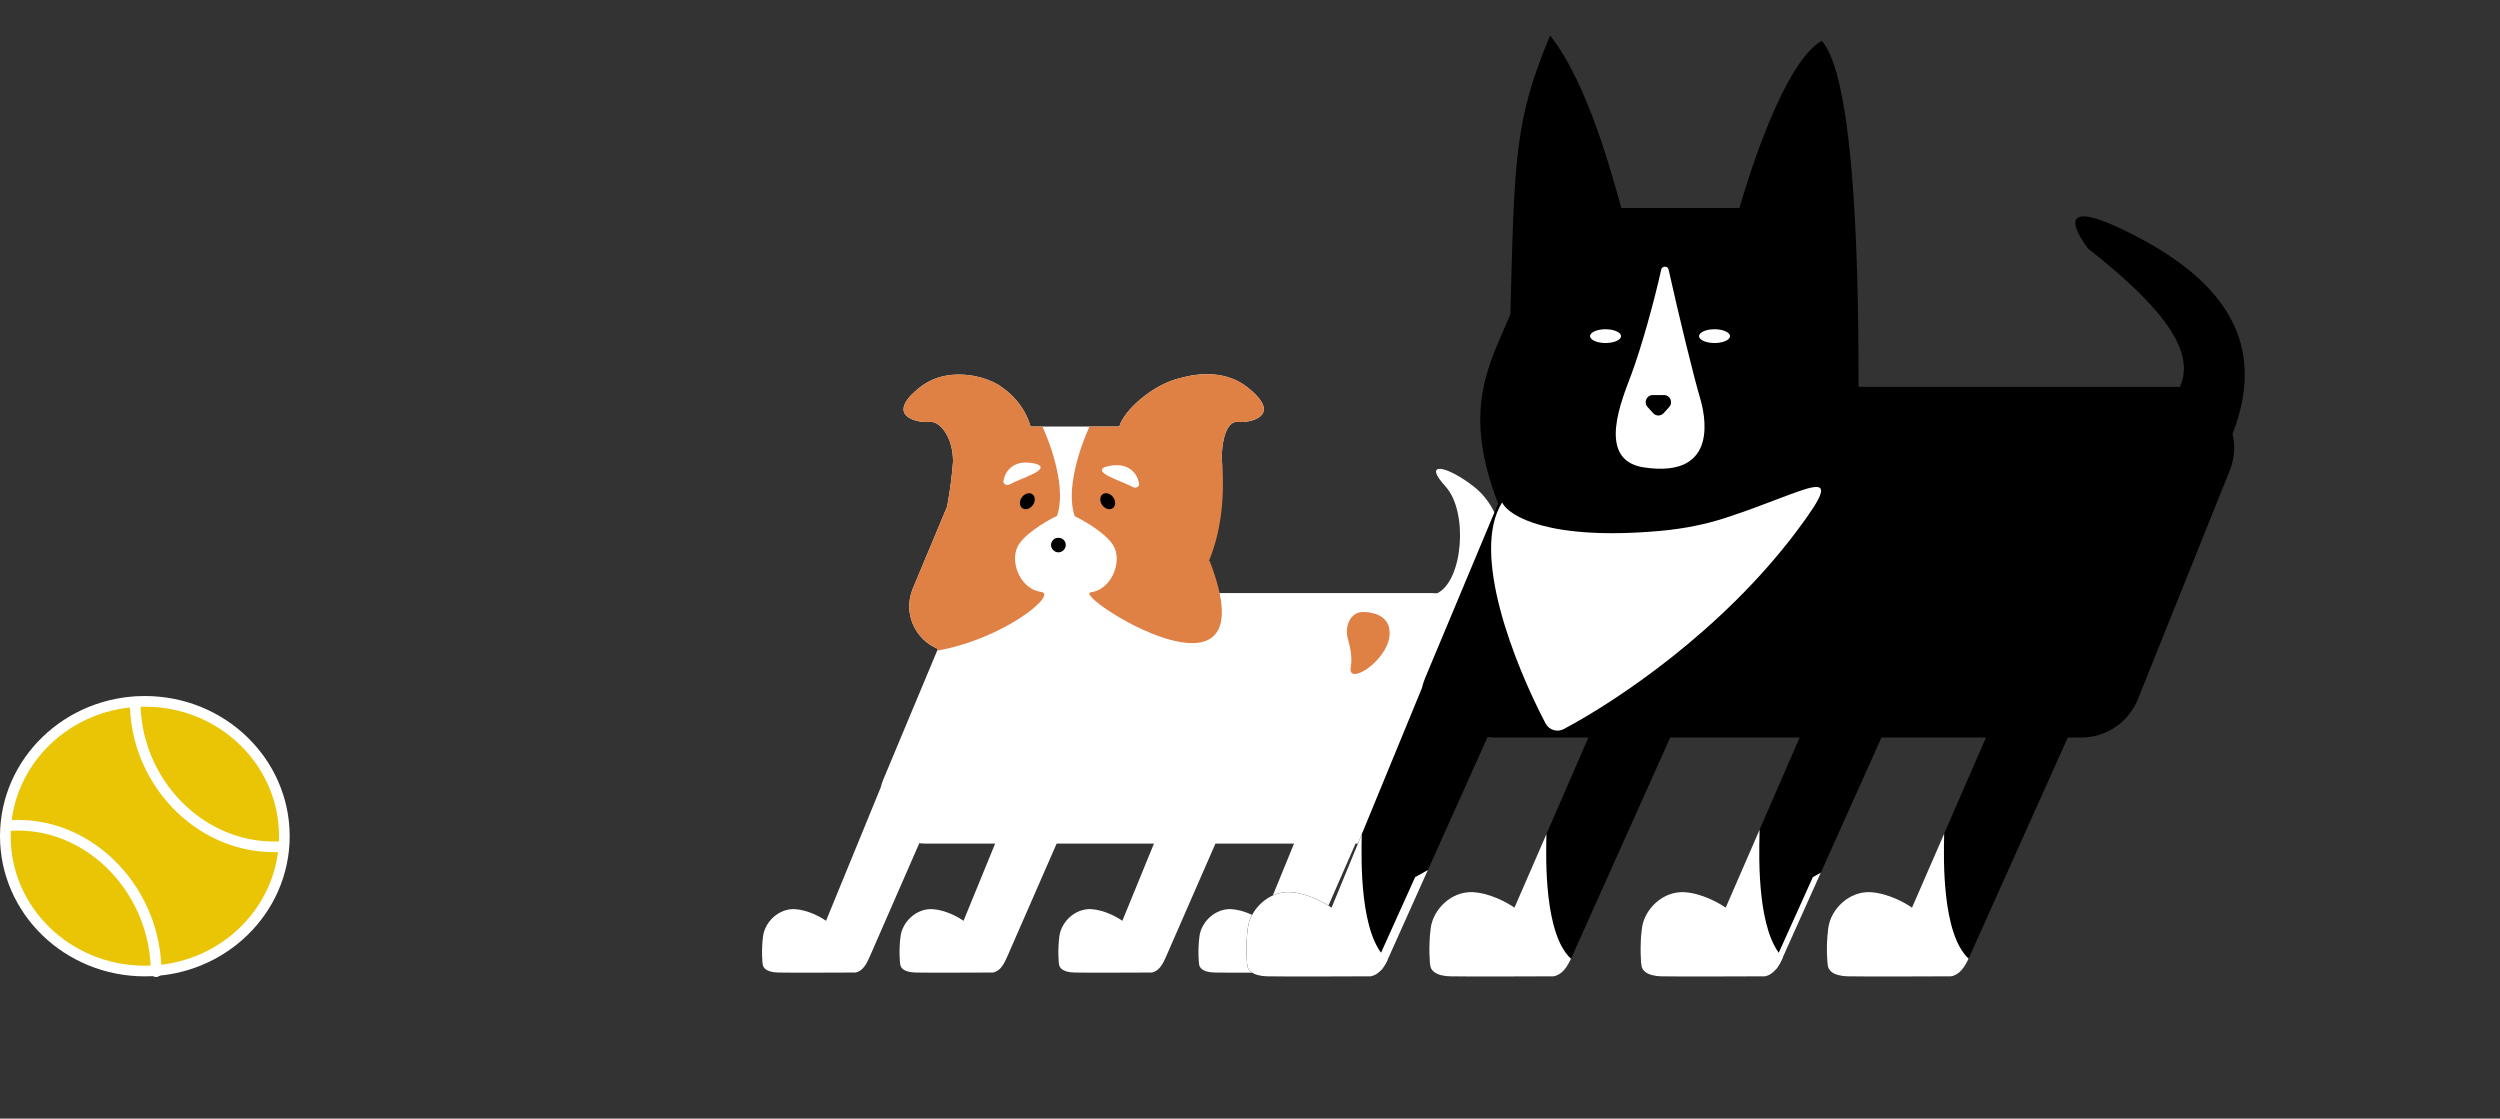 <svg width="704" height="315" viewBox="0 0 704 315" fill="none" xmlns="http://www.w3.org/2000/svg">
	<rect x="0" y="0" width="704" height="315" fill="#333333" stroke="none"/>
	<path d="M344.046 128.837C344.959 138.974 340.328 158.248 336.663 167.007H403.283C403.754 167.007 404.217 167.032 404.672 167.08C411.956 163.681 413.578 144.119 407.042 136.971C400.506 129.824 407.187 130.938 414.964 136.971C422.741 143.005 426.242 155.405 419.615 167.943C420.217 170.471 420.064 173.23 418.948 175.901L396.49 229.618C394.48 234.424 389.786 237.553 384.584 237.553H381.722L367.758 269.504C366.923 271.436 365.844 273.488 363.776 273.865C357.898 273.895 345.324 273.937 342.051 273.865C338.231 273.78 337.82 272.186 337.708 271.753C337.701 271.723 337.694 271.698 337.688 271.68C337.597 271.406 337.234 267.582 337.779 263.576C338.324 259.57 342.233 255.747 346.778 256.02C350.414 256.238 354.11 258.296 355.504 259.297L364.402 237.553H342.273L328.309 269.504C327.474 271.436 326.394 273.488 324.326 273.865C318.448 273.895 305.874 273.937 302.602 273.865C298.782 273.78 298.371 272.186 298.259 271.753C298.251 271.722 298.245 271.698 298.239 271.68C298.148 271.406 297.784 267.582 298.33 263.576C298.875 259.57 302.784 255.747 307.329 256.02C310.964 256.238 314.661 258.296 316.055 259.297L324.953 237.553H297.552L283.588 269.504C282.752 271.436 281.673 273.488 279.605 273.865C273.727 273.895 261.153 273.937 257.881 273.865C254.061 273.78 253.65 272.186 253.538 271.753C253.53 271.722 253.524 271.698 253.518 271.68C253.427 271.406 253.063 267.582 253.609 263.576C254.154 259.57 258.063 255.747 262.607 256.02C266.243 256.238 269.94 258.296 271.333 259.297L280.232 237.553H260.591C260.008 237.553 259.436 237.515 258.878 237.442L244.866 269.504C244.03 271.436 242.951 273.488 240.883 273.865C235.005 273.895 222.431 273.937 219.159 273.865C215.339 273.78 214.928 272.186 214.816 271.753C214.808 271.722 214.802 271.698 214.796 271.68C214.705 271.406 214.341 267.582 214.887 263.576C215.432 259.57 219.341 255.747 223.885 256.02C227.521 256.238 231.218 258.296 232.612 259.297L247.99 221.797C248.155 221.073 248.386 220.348 248.686 219.63L264.116 182.723C257.734 180.146 254.161 172.645 257.055 165.728L266.716 142.636C267.594 137.825 268.109 133.627 268.376 129.966C268.375 122.996 264.613 118.449 261.739 118.808C258.731 119.184 248.581 117.303 259.107 109.027C263.507 105.568 268.912 105.034 273.499 105.741C273.537 105.743 273.575 105.746 273.614 105.748C274.501 105.89 275.353 106.079 276.17 106.31C278.801 107.029 280.961 108.104 282.199 109.116C286.446 112.014 289.096 116.192 290.186 120.013C290.197 120.043 290.205 120.073 290.213 120.104H315.21C315.217 120.073 315.226 120.043 315.237 120.013C316.518 115.522 324.748 108.165 332.396 106.46C338.054 104.876 345.457 104.486 351.232 109.027C361.758 117.303 351.608 119.184 348.601 118.808C345.923 118.473 344.139 122.613 344.046 128.837Z" fill="white" />
	<path d="M299.538 154.875C298.743 155.76 297.356 155.76 296.561 154.875L296.485 154.791C295.33 153.503 296.244 151.455 297.974 151.455L298.125 151.455C299.855 151.455 300.769 153.503 299.614 154.791L299.538 154.875Z" fill="black" />
	<ellipse cx="1.494" cy="3.264" rx="1.494" ry="3.264" transform="matrix(0.998 0.066 0.259 -0.966 288.287 144.281)" fill="black" />
	<ellipse cx="1.494" cy="3.264" rx="1.494" ry="3.264" transform="matrix(0.998 0.066 0.259 -0.966 310.079 144.297)" fill="black" />
	<path d="M380.378 187.76C380.83 185.501 380.359 182.646 379.587 179.995C378.555 176.451 380.217 172.259 383.908 172.337C388.292 172.43 391.78 174.355 391.28 179.108C390.529 186.255 379.251 193.403 380.378 187.76Z" fill="#DF8045" />
	<path fill-rule="evenodd" clip-rule="evenodd" d="M293.548 120.104C296.211 125.877 300.252 137.793 297.673 145.248C294.541 146.752 287.899 150.665 286.395 154.276C284.516 158.79 287.523 165.938 293.162 166.69C297.952 167.33 282.671 179.911 263.907 183.225L264.116 182.723C257.735 180.146 254.162 172.645 257.055 165.728L266.716 142.636C267.595 137.825 268.109 133.627 268.376 129.966C268.376 122.996 264.613 118.449 261.739 118.808C258.732 119.184 248.581 117.303 259.108 109.027C263.508 105.568 268.912 105.033 273.5 105.741L273.614 105.748C274.501 105.89 275.353 106.079 276.171 106.31C278.801 107.029 280.962 108.104 282.2 109.116C286.447 112.014 289.097 116.192 290.187 120.013C290.197 120.042 290.206 120.073 290.213 120.104H293.548Z" fill="#DF8045" />
	<path fill-rule="evenodd" clip-rule="evenodd" d="M306.812 120.104C304.15 125.834 300.04 137.857 302.635 145.36C305.768 146.864 312.409 150.777 313.913 154.388C315.793 158.903 312.785 166.05 307.146 166.803C301.52 167.553 358.313 203.767 340.652 157.979H340.423C340.463 157.884 340.502 157.789 340.541 157.694C340.537 157.683 340.533 157.672 340.529 157.662C340.541 157.653 340.553 157.644 340.565 157.634C344.11 148.951 344.948 138.842 344.046 128.837C344.139 122.613 345.923 118.473 348.601 118.808C351.609 119.184 361.759 117.303 351.233 109.027C345.457 104.486 338.055 104.876 332.397 106.46C324.748 108.165 316.518 115.522 315.237 120.013C315.227 120.043 315.218 120.073 315.211 120.104H306.812Z" fill="#DF8045" />
	<ellipse cx="2.006" cy="2.326" rx="2.006" ry="2.326" transform="matrix(0.998 0.066 0.259 -0.966 286.701 143.254)" fill="black" />
	<ellipse cx="2.006" cy="2.326" rx="2.006" ry="2.326" transform="matrix(-0.998 0.066 -0.259 -0.966 314.538 143.254)" fill="black" />
	<path d="M290.907 133.458C288.277 134.743 286.033 135.451 284.362 136.399C283.593 136.835 282.433 136.366 282.572 135.493C283.174 131.719 286.217 130.245 288.629 130.245C291.492 130.244 295.595 131.166 290.907 133.458Z" fill="white" />
	<path d="M312.431 134.21C315.061 135.496 317.305 136.203 318.976 137.151C319.745 137.587 320.905 137.118 320.765 136.245C320.164 132.472 317.121 130.998 314.709 130.997C311.846 130.996 307.743 131.918 312.431 134.21Z" fill="white" />
	<path d="M80.072 235.471C80.072 256.395 62.53 273.441 40.786 273.441C19.042 273.441 1.5 256.395 1.5 235.471C1.5 214.546 19.042 197.5 40.786 197.5C62.53 197.5 80.072 214.546 80.072 235.471Z" fill="#E9C505" stroke="white" stroke-width="3" />
	<path d="M79.707 238.366C78.75 238.437 78.158 238.473 77.183 238.473C55.594 238.473 38.077 219.568 38.077 197.718M2.324 232.493C2.324 232.493 4.051 232.386 5.021 232.386C26.609 232.386 43.954 251.781 43.954 273.631" stroke="white" stroke-width="3" stroke-linecap="round" stroke-linejoin="round" />
	<path d="M456.542 58.46C454.285 50.554 447.302 23.5 436.5 10C426.467 34 426.467 44.5 425.326 88.529C419.507 102.427 411.5 115 421.867 141.81L401.345 190.863C400.946 191.817 400.639 192.78 400.42 193.743L374.965 255.585C373.112 254.254 368.195 251.519 363.36 251.229C357.315 250.866 352.116 255.948 351.391 261.272C350.665 266.597 351.149 271.679 351.27 272.042C351.278 272.066 351.286 272.099 351.297 272.14C351.446 272.715 351.993 274.834 357.073 274.947C361.425 275.043 378.149 274.987 385.967 274.947C388.718 274.446 390.153 271.719 391.264 269.151L418.9 207.537C419.643 207.634 420.403 207.684 421.18 207.684H447.302L426.467 255.585C424.613 254.254 419.697 251.519 414.861 251.229C408.816 250.866 403.618 255.948 402.892 261.272C402.167 266.597 402.651 271.679 402.771 272.042C402.779 272.066 402.788 272.099 402.799 272.14C402.947 272.715 403.494 274.834 408.575 274.947C412.927 275.043 429.651 274.987 437.469 274.947C440.219 274.446 441.655 271.719 442.766 269.151L470.338 207.684H506.783L485.948 255.585C484.094 254.254 479.178 251.519 474.342 251.229C468.297 250.866 463.098 255.948 462.373 261.272C461.648 266.597 462.131 271.679 462.252 272.042C462.26 272.066 462.269 272.099 462.279 272.14C462.428 272.715 462.975 274.834 468.055 274.947C472.408 275.043 489.131 274.987 496.949 274.947C499.7 274.446 501.135 271.719 502.246 269.151L529.819 207.684H559.251L538.416 255.585C536.563 254.254 531.646 251.519 526.81 251.229C520.766 250.866 515.567 255.948 514.842 261.272C514.116 266.597 514.6 271.679 514.721 272.042C514.729 272.066 514.737 272.099 514.748 272.14C514.896 272.715 515.444 274.834 520.524 274.947C524.876 275.043 541.6 274.987 549.418 274.947C552.169 274.446 553.604 271.719 554.715 269.151L582.288 207.684H586.094C593.013 207.684 599.256 203.526 601.929 197.138L627.799 132.742C629.284 129.191 629.487 125.525 628.686 122.164C637.5 99.5 629.724 81.155 601.5 66.5C575.5 53 586.5 68 588 70C609 86.5 618.5 99 613.811 109.017C613.207 108.954 612.59 108.921 611.964 108.921H523.358C523.358 88.529 523.358 23 513 11.5C502.283 17.5 492.116 50.554 489.86 58.46C489.846 58.499 489.834 58.54 489.824 58.581H456.577C456.567 58.54 456.556 58.499 456.542 58.46Z" fill="black" />
	<path fill-rule="evenodd" clip-rule="evenodd" d="M390.746 270.295C382.825 263.673 383.316 241.976 383.472 235.096C383.474 235.032 383.475 234.969 383.476 234.908L374.965 255.585C373.112 254.254 368.195 251.519 363.36 251.229C357.315 250.866 352.116 255.948 351.391 261.272C350.665 266.597 351.149 271.679 351.27 272.042C351.278 272.066 351.286 272.099 351.297 272.14C351.446 272.716 351.993 274.834 357.073 274.947C361.425 275.043 378.149 274.987 385.967 274.947C388.31 274.52 389.699 272.478 390.746 270.295Z" fill="white" />
	<ellipse cx="1.987" cy="4.338" rx="1.987" ry="4.338" transform="matrix(-0.243 -0.97 -0.999 0.049 456.939 96.37)" fill="white" />
	<ellipse cx="1.987" cy="4.338" rx="1.987" ry="4.338" transform="matrix(-0.243 -0.97 -0.999 0.049 487.631 96.37)" fill="white" />
	<path d="M459.374 105.475C462.308 97.502 465.713 85.31 467.801 75.905C468.038 74.837 469.637 74.825 469.873 75.893C472.69 88.632 477.006 106.275 478.755 112.147C479.887 115.951 484.718 134.945 462.853 131.609C449.235 129.531 456.951 112.059 459.374 105.475Z" fill="white" />
	<path d="M468.488 116.343C467.693 117.228 466.307 117.228 465.512 116.343L463.934 114.586C462.778 113.299 463.692 111.25 465.422 111.25L468.578 111.25C470.308 111.25 471.222 113.299 470.066 114.586L468.488 116.343Z" fill="black" />
	<path d="M467.5 149.5C436.3 152.3 424.833 145.333 423 141.5C414.033 155.698 426.471 186.997 435.213 203.694C436.194 205.567 438.474 206.295 440.342 205.305C455.34 197.361 484.907 177.624 506 149.5C521.118 129.342 509.706 138.111 485.738 145.884C480.464 147.595 474.408 148.88 467.5 149.5Z" fill="white" />
	<path fill-rule="evenodd" clip-rule="evenodd" d="M442.393 269.985C434.839 263.022 435.319 241.873 435.472 235.096C435.474 235.019 435.476 234.943 435.477 234.87L426.467 255.585C424.613 254.254 419.697 251.519 414.861 251.229C408.816 250.866 403.618 255.948 402.892 261.273C402.167 266.597 402.651 271.679 402.771 272.042C402.779 272.066 402.788 272.099 402.799 272.14C402.947 272.716 403.494 274.834 408.575 274.947C412.927 275.043 429.651 274.987 437.469 274.947C439.922 274.5 441.329 272.282 442.393 269.985ZM402.101 244.99L398.5 247L387 272.5L388.854 273.267C389.887 272.14 390.629 270.62 391.264 269.151L402.101 244.99Z" fill="white" />
	<path fill-rule="evenodd" clip-rule="evenodd" d="M502.033 269.636C494.855 262.341 495.321 241.763 495.472 235.096C495.486 234.479 495.498 233.982 495.5 233.625L485.948 255.585C484.094 254.254 479.178 251.519 474.342 251.229C468.297 250.866 463.099 255.948 462.373 261.273C461.648 266.597 462.131 271.679 462.252 272.042C462.26 272.066 462.269 272.099 462.279 272.14L462.279 272.14C462.428 272.716 462.975 274.834 468.056 274.947C472.408 275.043 489.132 274.987 496.95 274.947C499.527 274.478 500.95 272.053 502.033 269.636Z" fill="white" />
	<path fill-rule="evenodd" clip-rule="evenodd" d="M554.358 269.952C546.841 262.956 547.319 241.862 547.472 235.095C547.475 234.975 547.477 234.859 547.48 234.747L538.416 255.585C536.563 254.254 531.646 251.519 526.81 251.229C520.766 250.866 515.567 255.948 514.842 261.272C514.116 266.597 514.6 271.679 514.721 272.042C514.729 272.066 514.737 272.099 514.748 272.14C514.896 272.715 515.444 274.834 520.524 274.947C524.876 275.043 541.6 274.987 549.418 274.947C551.883 274.498 553.292 272.261 554.358 269.952ZM512.745 245.747L510.5 247L499 272.5L500.105 272.957C501.001 271.87 501.667 270.489 502.246 269.151L512.745 245.747Z" fill="white" />
</svg>
